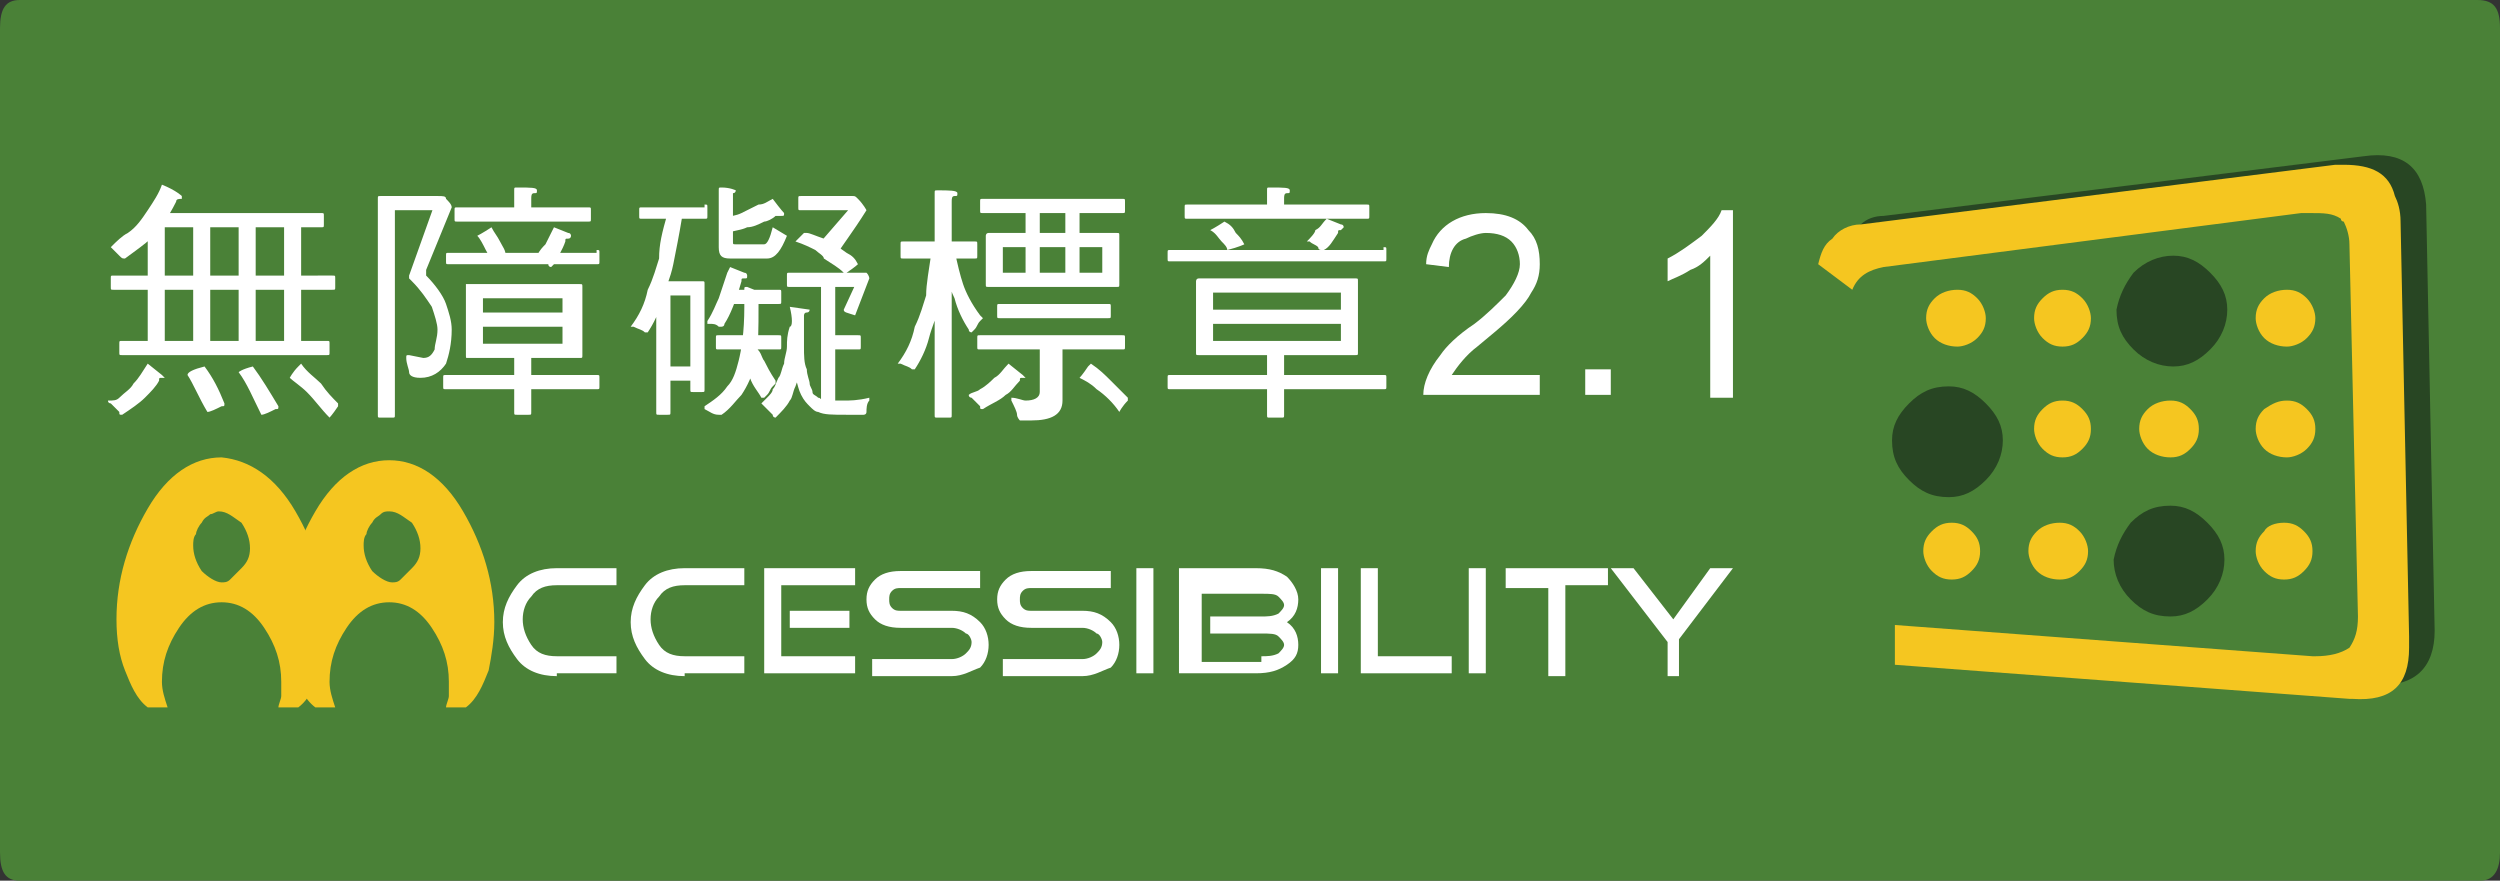<?xml version="1.0" encoding="utf-8"?>
<!-- Generator: Adobe Illustrator 27.0.0, SVG Export Plug-In . SVG Version: 6.00 Build 0)  -->
<svg version="1.1" id="圖層_1" xmlns="http://www.w3.org/2000/svg" xmlns:xlink="http://www.w3.org/1999/xlink" x="0px" y="0px"
	 viewBox="0 0 88 31" style="enable-background:new 0 0 88 31;" xml:space="preserve">
<rect x="0" y="0" width="88" height="31" fill="#333333" stroke="none"/>
<style type="text/css">
	.st0{fill-rule:evenodd;clip-rule:evenodd;fill:#4A8137;}
	.st1{fill-rule:evenodd;clip-rule:evenodd;fill:#284623;}
	.st2{fill-rule:evenodd;clip-rule:evenodd;fill:#F5C620;}
	.st3{fill:#FFFFFF;}
</style>
<path class="st0" d="M0,1c0-0.7,0.2-1,0.7-1h86.5C87.8,0,88,0.3,88,1V30c0,0.6-0.2,1-0.7,1H0.7C0.2,31,0,30.7,0,30V1z"/>
<g>
	<path class="st1" d="M65.9,9.4L65,9.1c0-0.6,0.2-1,0.5-1.2c0.2-0.2,0.5-0.3,0.8-0.3l16.9-2.1c1.4-0.2,2.1,0.4,2.2,1.7l0.3,15
		c0,1.3-0.7,2-2.1,1.9l-16.2-1.3c0-0.3,0-0.5,0-0.7l15,1.2c1.3,0.1,1.9-0.5,1.9-1.7L83.9,8.1c0-1.2-0.7-1.7-1.9-1.5L67,8.4
		C66.4,8.5,66,8.8,65.9,9.4z"/>
	<g>
		<path class="st2" d="M82.5,5.8c1,0,1.6,0.3,1.8,1.1c0.1,0.2,0.2,0.5,0.2,0.9l0.3,14.6c0,0.1,0,0.1,0,0.2v0.1c0,0,0,0.1,0,0.1
			c0,1.3-0.6,1.9-2,1.8c0,0-0.1,0-0.1,0l-16-1.2V22l14.7,1.1c0,0,0.1,0,0.1,0c0.5,0,0.9-0.1,1.2-0.3c0.2-0.3,0.3-0.6,0.3-1.1
			L82.7,8.6c0-0.3-0.1-0.6-0.2-0.8c0,0-0.1,0-0.1-0.1c-0.3-0.2-0.6-0.2-1.1-0.2c-0.1,0-0.2,0-0.3,0L66.3,9.4
			c-0.5,0.1-0.9,0.3-1.1,0.8L64,9.3c0.1-0.4,0.2-0.7,0.5-0.9c0.2-0.3,0.6-0.5,1-0.5l16.7-2.1C82.3,5.8,82.4,5.8,82.5,5.8z"/>
	</g>
	<g>
		<g>
			<path class="st2" d="M77.1,10.5c0.2,0.2,0.3,0.5,0.3,0.7c0,0.3-0.1,0.5-0.3,0.7c-0.2,0.2-0.4,0.3-0.7,0.3c-0.3,0-0.6-0.1-0.8-0.3
				c-0.2-0.2-0.3-0.5-0.3-0.7c0-0.3,0.1-0.5,0.3-0.7c0.2-0.2,0.5-0.3,0.8-0.3C76.7,10.2,76.9,10.3,77.1,10.5z M72.6,10.2
				c0.3,0,0.5,0.1,0.7,0.3c0.2,0.2,0.3,0.5,0.3,0.7c0,0.3-0.1,0.5-0.3,0.7c-0.2,0.2-0.4,0.3-0.7,0.3c-0.3,0-0.5-0.1-0.7-0.3
				c-0.2-0.2-0.3-0.5-0.3-0.7c0-0.3,0.1-0.5,0.3-0.7C72.1,10.3,72.3,10.2,72.6,10.2z M72.6,14.1c0.3,0,0.5,0.1,0.7,0.3
				c0.2,0.2,0.3,0.4,0.3,0.7c0,0.3-0.1,0.5-0.3,0.7c-0.2,0.2-0.4,0.3-0.7,0.3c-0.3,0-0.5-0.1-0.7-0.3c-0.2-0.2-0.3-0.5-0.3-0.7
				c0-0.3,0.1-0.5,0.3-0.7C72.1,14.2,72.3,14.1,72.6,14.1z M76.4,14.1c0.3,0,0.5,0.1,0.7,0.3c0.2,0.2,0.3,0.4,0.3,0.7
				c0,0.3-0.1,0.5-0.3,0.7c-0.2,0.2-0.4,0.3-0.7,0.3c-0.3,0-0.6-0.1-0.8-0.3c-0.2-0.2-0.3-0.5-0.3-0.7c0-0.3,0.1-0.5,0.3-0.7
				C75.8,14.2,76.1,14.1,76.4,14.1z M68.9,10.2c0.3,0,0.5,0.1,0.7,0.3c0.2,0.2,0.3,0.5,0.3,0.7c0,0.3-0.1,0.5-0.3,0.7
				c-0.2,0.2-0.5,0.3-0.7,0.3c-0.3,0-0.6-0.1-0.8-0.3c-0.2-0.2-0.3-0.5-0.3-0.7c0-0.3,0.1-0.5,0.3-0.7
				C68.3,10.3,68.6,10.2,68.9,10.2z M68.1,14.4c0.2-0.2,0.5-0.3,0.8-0.3c0.3,0,0.5,0.1,0.7,0.3c0.2,0.2,0.3,0.4,0.3,0.7
				c0,0.3-0.1,0.5-0.3,0.7c-0.2,0.2-0.5,0.3-0.7,0.3c-0.3,0-0.6-0.1-0.8-0.3c-0.2-0.2-0.3-0.5-0.3-0.7
				C67.8,14.9,67.9,14.6,68.1,14.4z M68.7,18.4c0.3,0,0.5,0.1,0.7,0.3c0.2,0.2,0.3,0.4,0.3,0.7c0,0.3-0.1,0.5-0.3,0.7
				c-0.2,0.2-0.4,0.3-0.7,0.3c-0.3,0-0.5-0.1-0.7-0.3c-0.2-0.2-0.3-0.5-0.3-0.7c0-0.3,0.1-0.5,0.3-0.7
				C68.2,18.5,68.4,18.4,68.7,18.4z M77,18.7c0.2,0.2,0.3,0.4,0.3,0.7c0,0.3-0.1,0.5-0.3,0.7c-0.2,0.2-0.5,0.3-0.7,0.3
				c-0.3,0-0.6-0.1-0.8-0.3c-0.2-0.2-0.3-0.5-0.3-0.7c0-0.3,0.1-0.5,0.3-0.7c0.2-0.2,0.5-0.3,0.8-0.3C76.5,18.4,76.8,18.5,77,18.7z
				 M73.5,19.4c0,0.3-0.1,0.5-0.3,0.7c-0.2,0.2-0.4,0.3-0.7,0.3c-0.3,0-0.6-0.1-0.8-0.3c-0.2-0.2-0.3-0.5-0.3-0.7
				c0-0.3,0.1-0.5,0.3-0.7c0.2-0.2,0.5-0.3,0.8-0.3c0.3,0,0.5,0.1,0.7,0.3C73.4,18.9,73.5,19.2,73.5,19.4z M81.2,10.5
				c0.2,0.2,0.3,0.5,0.3,0.7c0,0.3-0.1,0.5-0.3,0.7c-0.2,0.2-0.5,0.3-0.7,0.3c-0.3,0-0.6-0.1-0.8-0.3c-0.2-0.2-0.3-0.5-0.3-0.7
				c0-0.3,0.1-0.5,0.3-0.7c0.2-0.2,0.5-0.3,0.8-0.3C80.8,10.2,81,10.3,81.2,10.5z M80.5,14.1c0.3,0,0.5,0.1,0.7,0.3
				c0.2,0.2,0.3,0.4,0.3,0.7c0,0.3-0.1,0.5-0.3,0.7c-0.2,0.2-0.5,0.3-0.7,0.3c-0.3,0-0.6-0.1-0.8-0.3c-0.2-0.2-0.3-0.5-0.3-0.7
				c0-0.3,0.1-0.5,0.3-0.7C80,14.2,80.2,14.1,80.5,14.1z M80.4,18.4c0.3,0,0.5,0.1,0.7,0.3c0.2,0.2,0.3,0.4,0.3,0.7
				c0,0.3-0.1,0.5-0.3,0.7c-0.2,0.2-0.4,0.3-0.7,0.3c-0.3,0-0.5-0.1-0.7-0.3c-0.2-0.2-0.3-0.5-0.3-0.7c0-0.3,0.1-0.5,0.3-0.7
				C79.8,18.5,80.1,18.4,80.4,18.4z"/>
			<g>
				<path class="st1" d="M75.1,9.6C75.5,9.2,76,9,76.5,9c0.5,0,0.9,0.2,1.3,0.6c0.4,0.4,0.6,0.8,0.6,1.3c0,0.5-0.2,1-0.6,1.4
					c-0.4,0.4-0.8,0.6-1.3,0.6c-0.5,0-1-0.2-1.4-0.6c-0.4-0.4-0.6-0.8-0.6-1.4C74.6,10.4,74.8,10,75.1,9.6z"/>
			</g>
			<g>
				<path class="st1" d="M70.5,15.5c0,0.5-0.2,1-0.6,1.4c-0.4,0.4-0.8,0.6-1.3,0.6c-0.6,0-1-0.2-1.4-0.6c-0.4-0.4-0.6-0.8-0.6-1.4
					c0-0.5,0.2-0.9,0.6-1.3c0.4-0.4,0.8-0.6,1.4-0.6c0.5,0,0.9,0.2,1.3,0.6C70.3,14.6,70.5,15,70.5,15.5z"/>
			</g>
			<g>
				<path class="st1" d="M75,18.4c0.4-0.4,0.8-0.6,1.4-0.6c0.5,0,0.9,0.2,1.3,0.6c0.4,0.4,0.6,0.8,0.6,1.3c0,0.5-0.2,1-0.6,1.4
					c-0.4,0.4-0.8,0.6-1.3,0.6c-0.6,0-1-0.2-1.4-0.6c-0.4-0.4-0.6-0.9-0.6-1.4C74.5,19.2,74.7,18.8,75,18.4z"/>
			</g>
		</g>
	</g>
</g>
<g>
	<g>
		<path class="st2" d="M7.4,18.1c-0.1,0.1-0.2,0.1-0.3,0.3c-0.1,0.1-0.2,0.3-0.2,0.4c-0.1,0.1-0.1,0.3-0.1,0.4
			c0,0.3,0.1,0.6,0.3,0.9c0.2,0.2,0.5,0.4,0.7,0.4c0.1,0,0.2,0,0.3-0.1c0.1-0.1,0.2-0.2,0.4-0.4c0.2-0.2,0.3-0.4,0.3-0.7
			c0-0.3-0.1-0.6-0.3-0.9C8.2,18.2,8,18,7.7,18C7.6,18,7.5,18.1,7.4,18.1z M10.4,18c0.7,1.2,1.1,2.5,1.1,3.9c0,0.6-0.1,1.2-0.2,1.7
			c-0.2,0.5-0.4,1-0.8,1.3H9.8c0-0.1,0.1-0.3,0.1-0.4c0-0.2,0-0.3,0-0.5c0-0.7-0.2-1.3-0.6-1.9c-0.4-0.6-0.9-0.9-1.5-0.9
			c-0.6,0-1.1,0.3-1.5,0.9c-0.4,0.6-0.6,1.2-0.6,1.9c0,0.3,0.1,0.6,0.2,0.9H5.2c-0.4-0.3-0.6-0.8-0.8-1.3c-0.2-0.5-0.3-1.1-0.3-1.8
			c0-1.4,0.4-2.7,1.1-3.9c0.7-1.2,1.6-1.8,2.6-1.8C8.8,16.2,9.7,16.8,10.4,18z"/>
	</g>
</g>
<g>
	<path class="st3" d="M19.6,23.8c-0.6,0-1.1-0.2-1.4-0.6c-0.3-0.4-0.5-0.8-0.5-1.3c0-0.5,0.2-0.9,0.5-1.3c0.3-0.4,0.8-0.6,1.4-0.6
		h2.1v0.6h-2.1c-0.4,0-0.7,0.1-0.9,0.4c-0.2,0.2-0.3,0.5-0.3,0.8c0,0.3,0.1,0.6,0.3,0.9c0.2,0.3,0.5,0.4,0.9,0.4h2.1v0.6H19.6z"/>
	<path class="st3" d="M24.1,23.8c-0.6,0-1.1-0.2-1.4-0.6c-0.3-0.4-0.5-0.8-0.5-1.3c0-0.5,0.2-0.9,0.5-1.3c0.3-0.4,0.8-0.6,1.4-0.6
		h2.1v0.6h-2.1c-0.4,0-0.7,0.1-0.9,0.4c-0.2,0.2-0.3,0.5-0.3,0.8c0,0.3,0.1,0.6,0.3,0.9c0.2,0.3,0.5,0.4,0.9,0.4h2.1v0.6H24.1z"/>
	<path class="st3" d="M27.5,23.1h2.6v0.6h-3.2V20h3.2v0.6h-2.6V23.1z M29.9,21.5v0.6h-2.1v-0.6H29.9z"/>
	<path class="st3" d="M33.5,23.8h-2.8v-0.6h2.8c0.2,0,0.4-0.1,0.5-0.2c0.1-0.1,0.2-0.2,0.2-0.4c0-0.1-0.1-0.3-0.2-0.3
		c-0.1-0.1-0.3-0.2-0.5-0.2h-1.8c-0.4,0-0.7-0.1-0.9-0.3c-0.2-0.2-0.3-0.4-0.3-0.7c0-0.3,0.1-0.5,0.3-0.7c0.2-0.2,0.5-0.3,0.9-0.3
		h2.8v0.6h-2.8c-0.1,0-0.2,0-0.3,0.1c-0.1,0.1-0.1,0.2-0.1,0.3s0,0.2,0.1,0.3c0.1,0.1,0.2,0.1,0.3,0.1h1.8c0.4,0,0.7,0.1,1,0.4
		c0.2,0.2,0.3,0.5,0.3,0.8c0,0.3-0.1,0.6-0.3,0.8C34.2,23.6,33.9,23.8,33.5,23.8z"/>
	<path class="st3" d="M38.1,23.8h-2.8v-0.6h2.8c0.2,0,0.4-0.1,0.5-0.2c0.1-0.1,0.2-0.2,0.2-0.4c0-0.1-0.1-0.3-0.2-0.3
		c-0.1-0.1-0.3-0.2-0.5-0.2h-1.8c-0.4,0-0.7-0.1-0.9-0.3c-0.2-0.2-0.3-0.4-0.3-0.7c0-0.3,0.1-0.5,0.3-0.7c0.2-0.2,0.5-0.3,0.9-0.3
		h2.8v0.6h-2.8c-0.1,0-0.2,0-0.3,0.1c-0.1,0.1-0.1,0.2-0.1,0.3s0,0.2,0.1,0.3c0.1,0.1,0.2,0.1,0.3,0.1h1.8c0.4,0,0.7,0.1,1,0.4
		c0.2,0.2,0.3,0.5,0.3,0.8c0,0.3-0.1,0.6-0.3,0.8C38.8,23.6,38.5,23.8,38.1,23.8z"/>
	<path class="st3" d="M40,23.8V20h0.6v3.7H40z"/>
	<path class="st3" d="M45.3,21.9c0.3,0.2,0.4,0.5,0.4,0.8c0,0.3-0.1,0.5-0.4,0.7c-0.3,0.2-0.6,0.3-1.1,0.3h-2.7V20h2.7
		c0.5,0,0.8,0.1,1.1,0.3c0.2,0.2,0.4,0.5,0.4,0.8C45.7,21.4,45.6,21.7,45.3,21.9z M44.4,23.1c0.2,0,0.4,0,0.6-0.1
		c0.1-0.1,0.2-0.2,0.2-0.3c0-0.1-0.1-0.2-0.2-0.3c-0.1-0.1-0.3-0.1-0.6-0.1h-1.8v-0.6h1.8c0.2,0,0.4,0,0.6-0.1
		c0.1-0.1,0.2-0.2,0.2-0.3c0-0.1-0.1-0.2-0.2-0.3c-0.1-0.1-0.3-0.1-0.6-0.1h-2.1v2.4H44.4z"/>
	<path class="st3" d="M46.5,23.8V20h0.6v3.7H46.5z"/>
	<path class="st3" d="M47.9,23.8V20h0.6v3.1h2.6v0.6H47.9z"/>
	<path class="st3" d="M51.7,23.8V20h0.6v3.7H51.7z"/>
	<path class="st3" d="M55.1,20.7v3.1h-0.6v-3.1H53V20h3.6v0.6H55.1z"/>
	<path class="st3" d="M59.3,23.8h-0.6v-1.2L56.7,20h0.8l1.4,1.8l1.3-1.8h0.8l-1.9,2.5V23.8z"/>
</g>
<g>
	<g>
		<path class="st2" d="M10,21.9c0-1.4,0.4-2.7,1.1-3.9c0.7-1.2,1.6-1.8,2.6-1.8c1,0,1.9,0.6,2.6,1.8c0.7,1.2,1.1,2.5,1.1,3.9
			c0,0.6-0.1,1.2-0.2,1.7c-0.2,0.5-0.4,1-0.8,1.3h-0.7c0-0.1,0.1-0.3,0.1-0.4c0-0.2,0-0.3,0-0.5c0-0.7-0.2-1.3-0.6-1.9
			c-0.4-0.6-0.9-0.9-1.5-0.9c-0.6,0-1.1,0.3-1.5,0.9c-0.4,0.6-0.6,1.2-0.6,1.9c0,0.3,0.1,0.6,0.2,0.9h-0.7c-0.4-0.3-0.6-0.8-0.8-1.3
			C10.1,23.1,10,22.6,10,21.9z M13.7,18c-0.1,0-0.2,0-0.3,0.1c-0.1,0.1-0.2,0.1-0.3,0.3c-0.1,0.1-0.2,0.3-0.2,0.4
			c-0.1,0.1-0.1,0.3-0.1,0.4c0,0.3,0.1,0.6,0.3,0.9c0.2,0.2,0.5,0.4,0.7,0.4c0.1,0,0.2,0,0.3-0.1c0.1-0.1,0.2-0.2,0.4-0.4
			c0.2-0.2,0.3-0.4,0.3-0.7c0-0.3-0.1-0.6-0.3-0.9C14.2,18.2,14,18,13.7,18z"/>
	</g>
</g>
<g>
	<path class="st3" d="M5.2,12.8l0.5,0.4c0,0,0.1,0.1,0.1,0.1c0,0,0,0-0.1,0c-0.1,0-0.1,0-0.1,0.1c-0.1,0.2-0.3,0.4-0.5,0.6
		c-0.2,0.2-0.5,0.4-0.8,0.6c-0.1,0-0.1,0-0.1-0.1c-0.1-0.1-0.2-0.2-0.3-0.3c0,0-0.1,0-0.1-0.1c0,0,0,0,0,0C4,14.1,4.1,14.1,4.2,14
		c0.2-0.2,0.4-0.3,0.5-0.5C4.9,13.3,5,13.1,5.2,12.8C5.2,12.9,5.2,12.8,5.2,12.8z M11.7,9.7c0.1,0,0.1,0,0.1,0.1v0.3
		c0,0.1,0,0.1-0.1,0.1H4c-0.1,0-0.1,0-0.1-0.1V9.8c0-0.1,0-0.1,0.1-0.1H11.7z M5.7,6.5c0.5,0.2,0.7,0.4,0.7,0.4C6.4,7,6.4,7,6.4,7
		C6.3,7,6.2,7,6.2,7.1c-0.3,0.6-0.6,1-0.9,1.3C5.1,8.6,4.8,8.8,4.4,9.1c-0.1,0-0.1,0-0.2-0.1C4.2,9,4.1,8.9,4,8.8
		c0,0-0.1-0.1-0.1-0.1c0.2-0.2,0.4-0.4,0.6-0.5c0.3-0.2,0.5-0.5,0.7-0.8C5.4,7.1,5.6,6.8,5.7,6.5C5.7,6.5,5.7,6.5,5.7,6.5z M11.5,12
		c0.1,0,0.1,0,0.1,0.1v0.3c0,0.1,0,0.1-0.1,0.1H4.3c-0.1,0-0.1,0-0.1-0.1v-0.3c0-0.1,0-0.1,0.1-0.1H11.5z M5.2,7.8h0.6v4.3
		c0,0.1,0,0.1-0.1,0.1H5.3c-0.1,0-0.1,0-0.1-0.1V7.8z M11.3,7.5c0.1,0,0.1,0,0.1,0.1v0.3c0,0.1,0,0.1-0.1,0.1H5.6
		c-0.1,0-0.1,0-0.1-0.1V7.6c0-0.1,0-0.1,0.1-0.1H11.3z M7.2,12.9c0.3,0.4,0.5,0.8,0.7,1.3c0,0.1,0,0.1-0.1,0.1
		c-0.2,0.1-0.4,0.2-0.5,0.2C7,14,6.8,13.5,6.6,13.2C6.6,13.1,6.8,13,7.2,12.9C7.1,12.9,7.1,12.9,7.2,12.9z M6.8,7.8h0.6v4.3
		c0,0.1,0,0.1-0.1,0.1H6.9c-0.1,0-0.1,0-0.1-0.1V7.8z M8.4,7.8H9v4.3c0,0.1,0,0.1-0.1,0.1H8.5c-0.1,0-0.1,0-0.1-0.1V7.8z M8.9,12.9
		c0.3,0.4,0.6,0.9,0.9,1.4c0,0.1,0,0.1-0.1,0.1c-0.2,0.1-0.4,0.2-0.5,0.2c-0.3-0.6-0.5-1.1-0.8-1.5C8.4,13.1,8.5,13,8.9,12.9
		C8.8,12.9,8.9,12.9,8.9,12.9z M10,7.8h0.6v4.3c0,0.1,0,0.1-0.1,0.1h-0.4c-0.1,0-0.1,0-0.1-0.1V7.8z M11.3,13.5
		c0.2,0.3,0.4,0.5,0.6,0.7c0,0,0,0,0,0.1c-0.2,0.3-0.3,0.4-0.3,0.4c-0.3-0.3-0.5-0.6-0.8-0.9c-0.2-0.2-0.5-0.4-0.6-0.5
		c0,0,0.1-0.2,0.3-0.4c0,0,0.1-0.1,0.1-0.1C10.8,13.1,11.1,13.3,11.3,13.5z"/>
	<path class="st3" d="M13.4,6.9h0.4c0.1,0,0.1,0,0.1,0.1v7.6c0,0.1,0,0.1-0.1,0.1h-0.4c-0.1,0-0.1,0-0.1-0.1V7
		C13.3,6.9,13.3,6.9,13.4,6.9z M15.4,6.9v0.5h-1.7c-0.1,0-0.1,0-0.1-0.1V7c0-0.1,0-0.1,0.1-0.1H15.4z M15.4,6.9c0.2,0,0.3,0,0.3,0.1
		c0.1,0.1,0.2,0.2,0.2,0.3L15,9.5c0,0,0,0.1,0,0.1c0,0,0,0,0,0.1c0.3,0.3,0.6,0.7,0.7,1c0.1,0.3,0.2,0.6,0.2,0.9
		c0,0.5-0.1,0.9-0.2,1.2c-0.2,0.3-0.5,0.5-0.9,0.5c-0.3,0-0.4-0.1-0.4-0.2c0-0.1-0.1-0.3-0.1-0.5c0-0.1,0-0.1,0.1-0.1l0.5,0.1
		c0.2,0,0.3-0.1,0.4-0.3c0-0.2,0.1-0.4,0.1-0.7c0-0.2-0.1-0.5-0.2-0.8c-0.2-0.3-0.4-0.6-0.7-0.9c0,0-0.1-0.1-0.1-0.1
		c0,0,0-0.1,0-0.1L15.4,6.9z M21,8.8c0.1,0,0.1,0,0.1,0.1v0.3c0,0.1,0,0.1-0.1,0.1h-5.2c-0.1,0-0.1,0-0.1-0.1V9c0-0.1,0-0.1,0.1-0.1
		H21z M21,13.2c0.1,0,0.1,0,0.1,0.1v0.3c0,0.1,0,0.1-0.1,0.1h-5.3c-0.1,0-0.1,0-0.1-0.1v-0.3c0-0.1,0-0.1,0.1-0.1H21z M20.7,7.3
		c0.1,0,0.1,0,0.1,0.1v0.3c0,0.1,0,0.1-0.1,0.1h-4.6c-0.1,0-0.1,0-0.1-0.1V7.4c0-0.1,0-0.1,0.1-0.1H20.7z M16.4,10h4l-0.5,0.5H17
		v1.6l-0.5,0.5c-0.1,0-0.1,0-0.1-0.1v-2.4C16.4,10,16.4,10,16.4,10z M19.9,10.5l0.5-0.5c0.1,0,0.1,0,0.1,0.1v2.4
		c0,0.1,0,0.1-0.1,0.1h-4l0.5-0.5h2.9V10.5z M20.1,11c0.1,0,0.1,0,0.1,0.1v0.3c0,0.1,0,0.1-0.1,0.1h-3.4c-0.1,0-0.1,0-0.1-0.1v-0.3
		c0-0.1,0-0.1,0.1-0.1H20.1z M17.6,8.5c0.1,0.2,0.2,0.3,0.2,0.5c0,0-0.2,0.1-0.5,0.2c0-0.1-0.1-0.2-0.2-0.4
		c-0.1-0.2-0.2-0.4-0.3-0.5c0,0,0.2-0.1,0.5-0.3C17.4,8.2,17.5,8.3,17.6,8.5z M18.9,6.7c0,0.1,0,0.1-0.1,0.1c-0.1,0-0.1,0.1-0.1,0.2
		v0.5c0,0.1,0,0.1-0.1,0.1h-0.4c-0.1,0-0.1,0-0.1-0.1V6.7c0-0.1,0-0.1,0.1-0.1C18.7,6.6,18.9,6.6,18.9,6.7z M18.1,12.3h0.6v2.2
		c0,0.1,0,0.1-0.1,0.1h-0.4c-0.1,0-0.1,0-0.1-0.1V12.3z M19.5,8L20,8.2c0.1,0,0.1,0.1,0.1,0.1c0,0,0,0.1-0.1,0.1
		c-0.1,0-0.1,0-0.1,0.1c-0.1,0.3-0.3,0.6-0.4,0.8c0,0-0.1,0.1-0.1,0.1c0,0-0.1,0-0.1-0.1C19.2,9.1,19.1,9.1,19,9c0,0-0.1,0-0.1,0
		c0,0,0,0,0,0c0.1-0.2,0.2-0.3,0.3-0.4C19.3,8.4,19.4,8.2,19.5,8C19.4,8,19.4,8,19.5,8z"/>
	<path class="st3" d="M23.5,7.5L24,7.7c-0.1,0.6-0.2,1.1-0.3,1.6c-0.1,0.5-0.3,0.9-0.4,1.3c-0.1,0.4-0.3,0.8-0.5,1.1
		c-0.1,0-0.1,0-0.1,0c-0.1-0.1-0.2-0.1-0.4-0.2c-0.1,0-0.1,0-0.1,0c0.3-0.4,0.5-0.8,0.6-1.3c0.2-0.4,0.3-0.8,0.4-1.1
		C23.2,8.6,23.3,8.2,23.5,7.5C23.4,7.5,23.5,7.5,23.5,7.5z M24.8,7.2c0.1,0,0.1,0,0.1,0.1v0.3c0,0.1,0,0.1-0.1,0.1h-2.2
		c-0.1,0-0.1,0-0.1-0.1V7.4c0-0.1,0-0.1,0.1-0.1H24.8z M23.2,9.9h0.3c0.1,0,0.1,0,0.1,0.1v4.5c0,0.1,0,0.1-0.1,0.1h-0.3
		c-0.1,0-0.1,0-0.1-0.1V10C23.1,10,23.1,9.9,23.2,9.9z M24.7,9.9c0.1,0,0.1,0,0.1,0.1v3.7c0,0.1,0,0.1-0.1,0.1h-0.3
		c-0.1,0-0.1,0-0.1-0.1v-3.3h-0.8c-0.1,0-0.1,0-0.1-0.1V10c0-0.1,0-0.1,0.1-0.1H24.7z M24.5,12.9c0.1,0,0.1,0,0.1,0.1v0.3
		c0,0.1,0,0.1-0.1,0.1h-1.1c-0.1,0-0.1,0-0.1-0.1V13c0-0.1,0-0.1,0.1-0.1H24.5z M26.8,10.3c0.1,0,0.1,0,0.1,0.1c0,0.1,0,0.1-0.1,0.1
		c-0.1,0-0.1,0.1-0.1,0.2c0,0.9,0,1.6-0.1,2c-0.1,0.5-0.3,0.9-0.5,1.2c-0.2,0.2-0.4,0.5-0.7,0.7h-0.1c-0.2,0-0.3-0.1-0.5-0.2
		c0,0,0,0,0-0.1c0.3-0.2,0.6-0.4,0.8-0.7c0.2-0.2,0.3-0.5,0.4-0.9c0.1-0.4,0.2-1,0.2-1.9c0-0.1,0-0.3,0-0.6c0-0.1,0-0.1,0.1-0.1
		L26.8,10.3z M25.7,9.4l0.5,0.2c0.1,0,0.1,0.1,0.1,0.1c0,0.1,0,0.1-0.1,0.1c-0.1,0-0.1,0-0.1,0.1c-0.2,0.7-0.4,1.2-0.6,1.5
		c0,0.1-0.1,0.1-0.1,0.1c0,0-0.1,0-0.1,0c-0.1-0.1-0.2-0.1-0.3-0.1c0,0-0.1,0-0.1,0c0,0,0,0,0-0.1c0.2-0.3,0.3-0.6,0.4-0.8
		c0.1-0.3,0.2-0.6,0.3-0.9C25.7,9.4,25.7,9.4,25.7,9.4z M27.4,11.8c0.1,0,0.1,0,0.1,0.1v0.3c0,0.1,0,0.1-0.1,0.1h-2.1
		c-0.1,0-0.1,0-0.1-0.1v-0.3c0-0.1,0-0.1,0.1-0.1H27.4z M25.9,6.7c0,0,0,0.1-0.1,0.1v1.7c0,0.1,0,0.1,0.1,0.1h1
		c0.1,0,0.2-0.2,0.3-0.6l0.5,0.3c-0.2,0.5-0.4,0.8-0.7,0.8h-1.3c-0.3,0-0.4-0.1-0.4-0.4V6.7c0-0.1,0-0.1,0.1-0.1
		C25.7,6.6,25.9,6.7,25.9,6.7z M27.2,7C27.2,7,27.2,7,27.2,7c0.3,0.4,0.4,0.5,0.4,0.5c0,0.1,0,0.1-0.1,0.1l-0.2,0c0,0,0,0,0,0
		c-0.1,0.1-0.3,0.2-0.4,0.2C26.7,7.9,26.5,8,26.3,8c-0.2,0.1-0.4,0.1-0.7,0.2l-0.2-0.5c0.3-0.1,0.5-0.1,0.7-0.2
		c0.2-0.1,0.4-0.2,0.6-0.3C26.9,7.2,27,7.1,27.2,7C27.1,7,27.1,7,27.2,7z M27.4,10.2c0.1,0,0.1,0,0.1,0.1v0.3c0,0.1,0,0.1-0.1,0.1
		h-1.6c-0.1,0-0.1,0-0.1-0.1v-0.3c0-0.1,0-0.1,0.1-0.1H27.4z M26.9,12.7c0.1,0.2,0.2,0.4,0.4,0.7c0,0,0,0,0,0.1c0,0,0,0-0.1,0.1
		c-0.1,0.1-0.1,0.2-0.2,0.3c0,0-0.1,0.1-0.1,0.1c0,0,0,0-0.1,0c-0.1-0.2-0.3-0.4-0.4-0.7c-0.1-0.3-0.2-0.6-0.3-0.9l0.4-0.2
		C26.8,12.3,26.8,12.6,26.9,12.7z M27.8,10.8l0.7,0.1c0,0,0,0.1-0.1,0.1c-0.1,0-0.1,0.1-0.1,0.1c0,0.5,0,0.8,0,1.1
		c0,0.2,0,0.5-0.1,0.7c0,0.2-0.1,0.4-0.2,0.7c-0.1,0.2-0.1,0.4-0.2,0.5c-0.1,0.2-0.3,0.4-0.5,0.6c0,0-0.1,0-0.1-0.1
		c-0.1-0.1-0.2-0.2-0.3-0.3c0,0-0.1-0.1-0.1-0.1c0,0,0.1-0.1,0.2-0.2c0.1-0.1,0.2-0.2,0.2-0.3c0.1-0.1,0.1-0.2,0.2-0.4
		c0.1-0.1,0.1-0.3,0.2-0.5c0-0.2,0.1-0.4,0.1-0.6c0-0.2,0-0.4,0.1-0.7C27.9,11.5,27.9,11.2,27.8,10.8z M30.4,9.6l-0.1,0.5h-2.5
		c-0.1,0-0.1,0-0.1-0.1V9.7c0-0.1,0-0.1,0.1-0.1H30.4z M28.2,12.1c0.1,0,0.1,0,0.1,0.1c0,0.3,0,0.6,0.1,0.8c0,0.2,0.1,0.4,0.1,0.5
		c0,0.1,0.1,0.2,0.1,0.3c0,0.1,0.1,0.1,0.2,0.2c0.1,0,0.1,0.1,0.2,0.1c0.2,0,0.4,0,0.7,0c0.2,0,0.5,0,0.9-0.1c0,0,0,0.1,0,0.1
		c-0.1,0.1-0.1,0.3-0.1,0.4c0,0.1-0.1,0.1-0.1,0.1c-0.1,0-0.3,0-0.6,0c-0.5,0-0.8,0-1-0.1c-0.1,0-0.2-0.1-0.3-0.2
		c-0.1-0.1-0.2-0.2-0.3-0.4c-0.1-0.2-0.1-0.3-0.2-0.6c-0.1-0.3-0.1-0.7-0.1-1.2c0-0.1,0-0.1,0.1-0.1H28H28.2z M29,8.4
		c0.3,0.1,0.5,0.3,0.8,0.5c0.2,0.1,0.3,0.2,0.4,0.4c0,0,0,0,0,0c0,0-0.1,0.1-0.4,0.3c0,0,0,0-0.1,0c-0.2-0.2-0.4-0.3-0.7-0.5
		C29,9,28.8,8.9,28.7,8.8c-0.2-0.1-0.4-0.2-0.7-0.3c0,0,0,0,0,0c0,0,0.1-0.1,0.3-0.3c0,0,0.1,0,0.1,0C28.5,8.2,28.7,8.3,29,8.4z
		 M30,6.9c0.1,0,0.1,0,0.2,0.1l-0.1,0.4h-1.9c-0.1,0-0.1,0-0.1-0.1V7c0-0.1,0-0.1,0.1-0.1H30z M28.8,9.8h0.6v4.4
		c0,0.1,0,0.1-0.1,0.1h-0.3c-0.1,0-0.1,0-0.1-0.1V9.8z M30.2,7c0.2,0.2,0.3,0.4,0.3,0.4c-0.5,0.8-0.9,1.3-1,1.5c0,0,0,0.1-0.1,0.1
		c0,0-0.1,0-0.1-0.1c-0.1-0.1-0.2-0.2-0.3-0.3c0,0-0.1,0-0.1-0.1L30.2,7z M30.2,11.8c0.1,0,0.1,0,0.1,0.1v0.3c0,0.1,0,0.1-0.1,0.1
		h-1c-0.1,0-0.1,0-0.1-0.1v-0.3c0-0.1,0-0.1,0.1-0.1H30.2z M30.3,9.6h0.1c0.1,0,0.1,0,0.1,0c0.1,0.1,0.1,0.2,0.1,0.2l-0.5,1.3
		c0,0,0,0,0,0c-0.3-0.1-0.4-0.1-0.4-0.2L30.3,9.6z"/>
	<path class="st3" d="M32.8,8.8L33.4,9c-0.1,0.6-0.2,1.1-0.3,1.6c-0.1,0.5-0.3,0.9-0.4,1.3c-0.1,0.4-0.3,0.8-0.5,1.1
		c-0.1,0-0.1,0-0.1,0c-0.1-0.1-0.2-0.1-0.4-0.2c-0.1,0-0.1,0-0.1,0c0.3-0.4,0.5-0.8,0.6-1.3c0.2-0.4,0.3-0.8,0.4-1.1
		C32.6,10,32.7,9.5,32.8,8.8C32.8,8.8,32.8,8.8,32.8,8.8z M34.3,8.5c0.1,0,0.1,0,0.1,0.1V9c0,0.1,0,0.1-0.1,0.1h-2.5
		c-0.1,0-0.1,0-0.1-0.1V8.6c0-0.1,0-0.1,0.1-0.1H34.3z M33.7,6.8c0,0.1,0,0.1-0.1,0.1c-0.1,0-0.1,0.1-0.1,0.2v7.5
		c0,0.1,0,0.1-0.1,0.1H33c-0.1,0-0.1,0-0.1-0.1V6.8c0-0.1,0-0.1,0.1-0.1C33.4,6.7,33.7,6.7,33.7,6.8z M33.9,10
		c0.1,0.3,0.3,0.7,0.6,1.1c0,0,0.1,0.1,0.1,0.1c0,0,0,0-0.1,0.1c-0.1,0.1-0.1,0.2-0.2,0.3c0,0-0.1,0.1-0.1,0.1c0,0-0.1,0-0.1-0.1
		c-0.2-0.3-0.4-0.7-0.5-1.1c-0.2-0.4-0.3-0.9-0.4-1.5l0.4-0.2C33.7,9.3,33.8,9.7,33.9,10z M35.5,12.8l0.5,0.4c0,0,0.1,0.1,0.1,0.1
		c0,0,0,0-0.1,0c-0.1,0-0.1,0-0.1,0.1c-0.2,0.2-0.3,0.4-0.5,0.5c-0.2,0.2-0.5,0.3-0.8,0.5c-0.1,0-0.1,0-0.1-0.1
		c-0.1-0.1-0.2-0.2-0.3-0.3c0,0-0.1,0-0.1-0.1c0,0,0,0,0,0c0.1-0.1,0.3-0.1,0.4-0.2c0.2-0.1,0.4-0.3,0.5-0.4
		C35.2,13.2,35.3,13,35.5,12.8C35.5,12.8,35.5,12.8,35.5,12.8z M39.5,11.8c0.1,0,0.1,0,0.1,0.1v0.3c0,0.1,0,0.1-0.1,0.1h-5
		c-0.1,0-0.1,0-0.1-0.1v-0.3c0-0.1,0-0.1,0.1-0.1H39.5z M39.5,7c0.1,0,0.1,0,0.1,0.1v0.3c0,0.1,0,0.1-0.1,0.1h-4.9
		c-0.1,0-0.1,0-0.1-0.1V7.1c0-0.1,0-0.1,0.1-0.1H39.5z M34.8,8.2h4.5l-0.5,0.5h-3.5v0.9l-0.5,0.5c-0.1,0-0.1,0-0.1-0.1V8.3
		C34.7,8.3,34.7,8.2,34.8,8.2z M38.8,8.7l0.5-0.5c0.1,0,0.1,0,0.1,0.1V10c0,0.1,0,0.1-0.1,0.1h-4.5l0.5-0.5h3.5V8.7z M39,10.7
		c0.1,0,0.1,0,0.1,0.1v0.3c0,0.1,0,0.1-0.1,0.1h-3.8c-0.1,0-0.1,0-0.1-0.1v-0.3c0-0.1,0-0.1,0.1-0.1H39z M36.8,12.1h0.6v2
		c0,0.5-0.4,0.7-1.1,0.7h-0.4c0,0-0.1-0.1-0.1-0.2c0-0.1-0.1-0.3-0.2-0.5c0,0,0-0.1,0-0.1c0.2,0,0.4,0.1,0.5,0.1
		c0.3,0,0.5-0.1,0.5-0.3V12.1z M36,7.3h0.6v2.5c0,0.1,0,0.1-0.1,0.1h-0.3c-0.1,0-0.1,0-0.1-0.1V7.3z M37.4,7.3H38v2.5
		c0,0.1,0,0.1-0.1,0.1h-0.3c-0.1,0-0.1,0-0.1-0.1V7.3z M39.1,13.4c0.2,0.2,0.4,0.4,0.6,0.6c0,0,0,0,0,0.1c-0.2,0.2-0.3,0.4-0.3,0.4
		c-0.2-0.3-0.5-0.6-0.8-0.8c-0.2-0.2-0.4-0.3-0.6-0.4c0,0,0.1-0.1,0.3-0.4c0,0,0.1-0.1,0.1-0.1C38.7,13,38.9,13.2,39.1,13.4z"/>
	<path class="st3" d="M48.7,13.2c0.1,0,0.1,0,0.1,0.1v0.3c0,0.1,0,0.1-0.1,0.1h-7.5c-0.1,0-0.1,0-0.1-0.1v-0.3c0-0.1,0-0.1,0.1-0.1
		H48.7z M48.7,8.7c0.1,0,0.1,0,0.1,0.1v0.3c0,0.1,0,0.1-0.1,0.1h-7.5c-0.1,0-0.1,0-0.1-0.1V8.9c0-0.1,0-0.1,0.1-0.1H48.7z M48.1,7.2
		c0.1,0,0.1,0,0.1,0.1v0.3c0,0.1,0,0.1-0.1,0.1h-6.3c-0.1,0-0.1,0-0.1-0.1V7.3c0-0.1,0-0.1,0.1-0.1H48.1z M42.2,9.8h5.5l-0.5,0.5
		h-4.5v1.7l-0.5,0.5c-0.1,0-0.1,0-0.1-0.1V9.9C42.1,9.9,42.1,9.8,42.2,9.8z M47.2,10.3l0.5-0.5c0.1,0,0.1,0,0.1,0.1v2.5
		c0,0.1,0,0.1-0.1,0.1h-5.5l0.5-0.5h4.5V10.3z M47.4,10.9c0.1,0,0.1,0,0.1,0.1v0.3c0,0.1,0,0.1-0.1,0.1h-5c-0.1,0-0.1,0-0.1-0.1V11
		c0-0.1,0-0.1,0.1-0.1H47.4z M43.5,8.2c0.1,0.1,0.2,0.2,0.3,0.4c0,0-0.2,0.1-0.6,0.2c0-0.1-0.1-0.2-0.2-0.3
		c-0.1-0.1-0.2-0.3-0.4-0.4c0,0,0.2-0.1,0.5-0.3C43.3,7.9,43.4,8,43.5,8.2z M44.6,12.3h0.6v2.3c0,0.1,0,0.1-0.1,0.1h-0.4
		c-0.1,0-0.1,0-0.1-0.1V12.3z M45.4,6.7c0,0.1,0,0.1-0.1,0.1c-0.1,0-0.1,0.1-0.1,0.2v0.4c0,0.1,0,0.1-0.1,0.1h-0.4
		c-0.1,0-0.1,0-0.1-0.1V6.7c0-0.1,0-0.1,0.1-0.1C45.2,6.6,45.4,6.6,45.4,6.7z M46.7,7.7l0.5,0.2c0.1,0,0.1,0.1,0.1,0.1
		c0,0,0,0-0.1,0.1c-0.1,0-0.1,0-0.1,0.1c-0.2,0.3-0.3,0.5-0.5,0.6c0,0-0.1,0-0.1,0c0,0-0.1,0-0.1-0.1c-0.1-0.1-0.2-0.1-0.3-0.2
		c0,0-0.1,0-0.1,0c0,0,0,0,0,0c0.1-0.1,0.3-0.3,0.3-0.4C46.5,8,46.5,7.9,46.7,7.7C46.6,7.7,46.6,7.7,46.7,7.7z"/>
	<path class="st3" d="M54.3,13.9h-4.2c0-0.4,0.2-0.9,0.6-1.4c0.2-0.3,0.6-0.7,1.2-1.1c0.4-0.3,0.8-0.7,1.1-1
		c0.3-0.4,0.5-0.8,0.5-1.1c0-0.3-0.1-0.6-0.3-0.8c-0.2-0.2-0.5-0.3-0.9-0.3c-0.2,0-0.5,0.1-0.7,0.2C51.2,8.5,51,8.9,51,9.4l-0.8-0.1
		c0-0.3,0.1-0.5,0.2-0.7c0.3-0.7,1-1.1,1.9-1.1c0.7,0,1.2,0.2,1.5,0.6c0.3,0.3,0.4,0.7,0.4,1.2c0,0.4-0.1,0.7-0.3,1
		c-0.2,0.4-0.7,0.9-1.3,1.4l-0.6,0.5c-0.4,0.3-0.7,0.7-0.9,1h3.1V13.9z"/>
	<path class="st3" d="M56.7,13.9h-0.9V13h0.9V13.9z"/>
	<path class="st3" d="M61,14h-0.8v-5c-0.2,0.2-0.4,0.4-0.7,0.5c-0.3,0.2-0.6,0.3-0.8,0.4V9.1c0.4-0.2,0.8-0.5,1.2-0.8
		c0.3-0.3,0.6-0.6,0.7-0.9H61V14z"/>
</g>
</svg>

